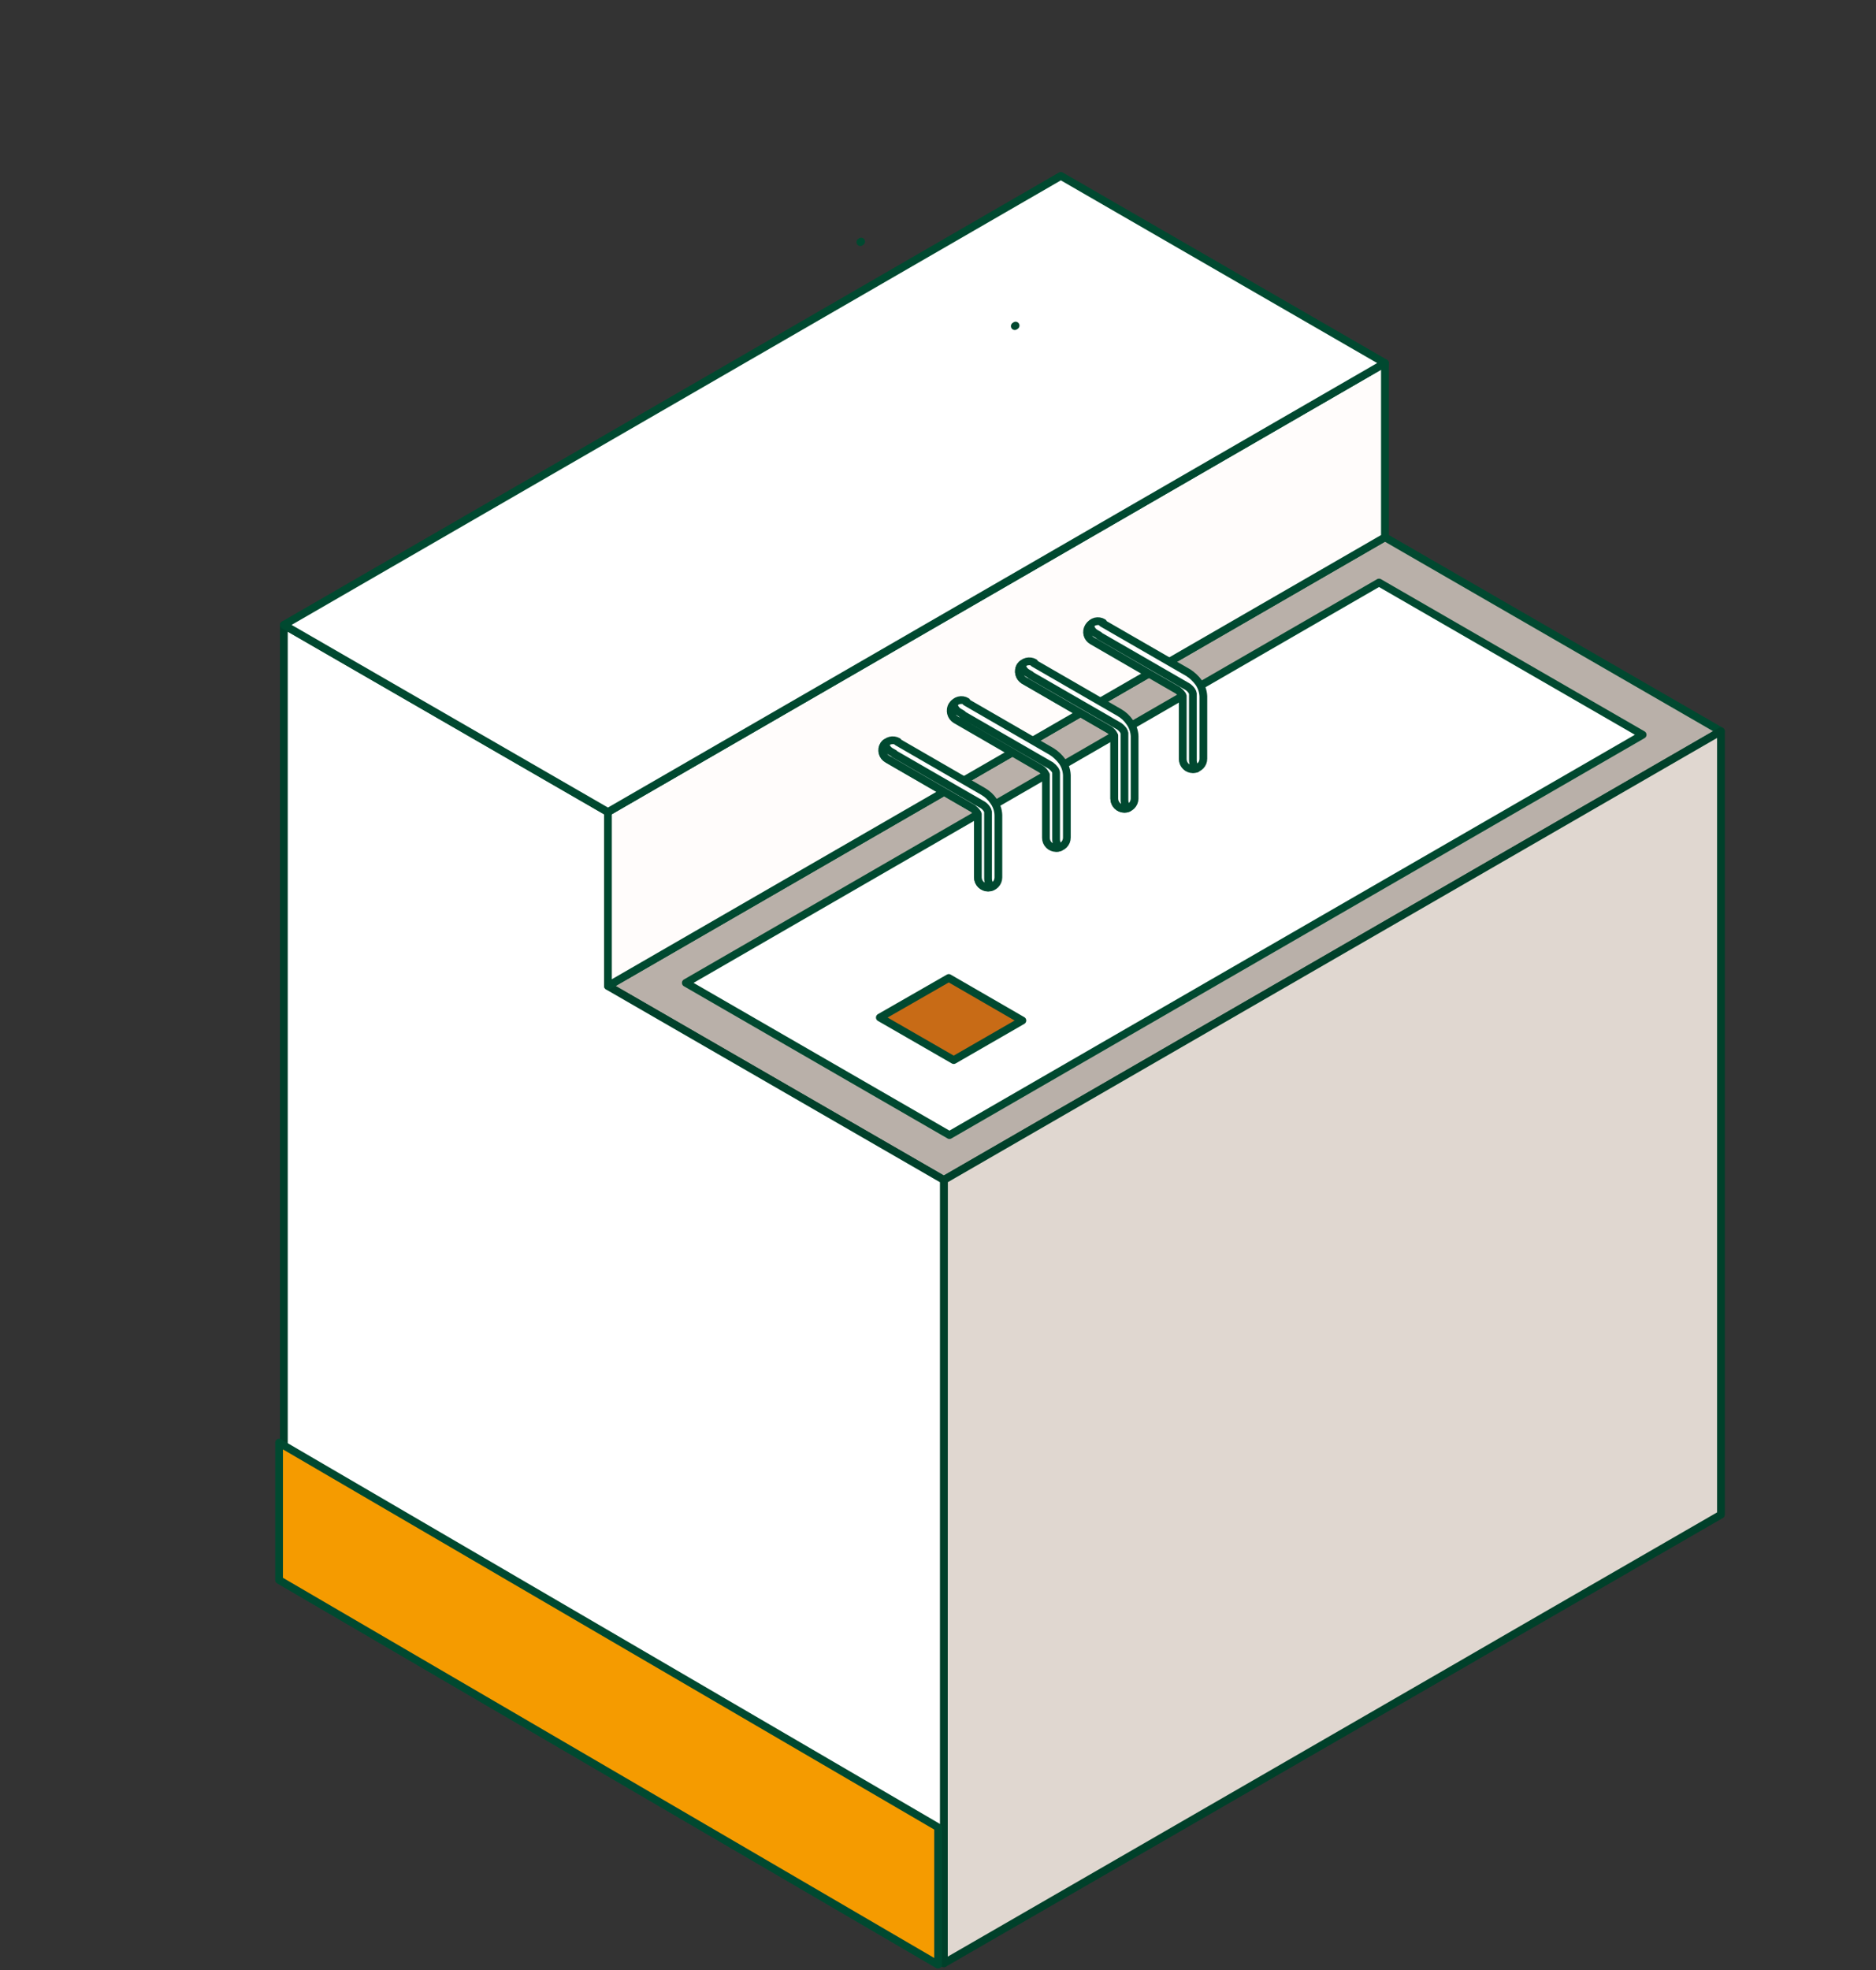 <svg width="121" height="127" viewBox="0 0 121 127" fill="none" xmlns="http://www.w3.org/2000/svg">
<rect x="0" y="0" width="121" height="127" fill="#333333" stroke="none"/>
<g id="Frame 26">
<g id="Grupo 1318">
<path id="Trazado 3595" fill-rule="evenodd" clip-rule="evenodd" d="M89.326 34.635L39.212 63.563L60.876 76.065L110.991 47.136L89.326 34.635Z" fill="#B9B0A9" stroke="#004930" stroke-width="0.5" stroke-linecap="round" stroke-linejoin="round"/>
<path id="Trazado 3596" fill-rule="evenodd" clip-rule="evenodd" d="M60.876 126.573L93.692 107.637L98.227 105.014L111 97.645V47.14L60.886 76.068L60.876 126.573Z" fill="#E0D7D0" stroke="#00402A" stroke-width="0.5" stroke-linecap="round" stroke-linejoin="round"/>
<path id="Trazado 3597" fill-rule="evenodd" clip-rule="evenodd" d="M88.945 37.555L44.234 63.364L61.239 73.177L105.949 47.368L88.945 37.555Z" fill="white" stroke="#004930" stroke-width="0.5" stroke-linecap="round" stroke-linejoin="round"/>
<path id="Trazado 3598" fill-rule="evenodd" clip-rule="evenodd" d="M61.195 63.048L56.748 65.598L61.514 68.342L65.942 65.791L61.195 63.048Z" fill="#C86B16" stroke="#004930" stroke-width="0.5" stroke-linecap="round" stroke-linejoin="round"/>
<path id="Trazado 3599" fill-rule="evenodd" clip-rule="evenodd" d="M60.876 126.573L39.212 114.071L18.309 102.008V40.292L39.212 52.356V63.57L60.876 76.071V126.573Z" fill="white" stroke="#00402A" stroke-width="0.5" stroke-linecap="round" stroke-linejoin="round"/>
<path id="Trazado 3600" fill-rule="evenodd" clip-rule="evenodd" d="M60.504 126.66L18 101.861V93.004L60.504 117.803V126.66Z" fill="#F59B00" stroke="#004930" stroke-width="0.5" stroke-linecap="round" stroke-linejoin="round"/>
<path id="Trazado 3601" fill-rule="evenodd" clip-rule="evenodd" d="M39.212 63.563V52.349L89.326 23.406V34.638L39.212 63.563Z" fill="#FFFCFB" stroke="#004930" stroke-width="0.5" stroke-linecap="round" stroke-linejoin="round"/>
<path id="Trazado 3602" fill-rule="evenodd" clip-rule="evenodd" d="M68.424 11.34L18.309 40.286L39.212 52.349L89.326 23.406L68.424 11.34Z" fill="white" stroke="#004930" stroke-width="0.5" stroke-linecap="round" stroke-linejoin="round"/>
<path id="Trazado 3603" d="M55.544 15.574L55.491 15.609" stroke="#004930" stroke-width="0.5" stroke-linecap="round" stroke-linejoin="round"/>
<path id="Trazado 3604" d="M65.505 20.99L65.452 21.025" stroke="#004930" stroke-width="0.5" stroke-linecap="round" stroke-linejoin="round"/>
<path id="Trazado 3605" fill-rule="evenodd" clip-rule="evenodd" d="M66.671 42.749L72.196 45.936C72.465 46.091 72.695 46.305 72.868 46.562C73.06 46.825 73.169 47.139 73.181 47.465V51.487C73.177 51.66 73.107 51.826 72.985 51.948C72.862 52.071 72.697 52.14 72.524 52.144C72.35 52.144 72.183 52.074 72.06 51.951C71.937 51.828 71.868 51.661 71.868 51.487V47.465C71.858 47.402 71.834 47.343 71.799 47.29C71.735 47.19 71.649 47.104 71.549 47.04C69.708 45.977 67.883 44.914 66.042 43.852C65.895 43.76 65.789 43.615 65.746 43.447C65.703 43.279 65.726 43.101 65.811 42.949C65.904 42.803 66.049 42.698 66.217 42.655C66.385 42.612 66.563 42.635 66.714 42.718L66.671 42.749ZM71.152 40.142C71.078 40.096 70.996 40.065 70.91 40.052C70.823 40.039 70.736 40.043 70.651 40.064C70.567 40.086 70.487 40.125 70.418 40.178C70.349 40.231 70.292 40.298 70.249 40.374C70.202 40.448 70.171 40.53 70.157 40.616C70.143 40.702 70.147 40.79 70.168 40.875C70.19 40.959 70.228 41.038 70.281 41.107C70.334 41.176 70.401 41.234 70.477 41.277L75.987 44.465C76.082 44.534 76.166 44.619 76.234 44.715C76.262 44.771 76.286 44.83 76.306 44.89V48.912C76.308 49.086 76.378 49.251 76.501 49.374C76.623 49.496 76.789 49.566 76.962 49.568C77.048 49.568 77.133 49.551 77.213 49.518C77.292 49.485 77.365 49.437 77.425 49.376C77.486 49.315 77.534 49.243 77.567 49.163C77.599 49.084 77.616 48.998 77.615 48.912V44.89C77.602 44.564 77.493 44.251 77.303 43.987C77.119 43.739 76.891 43.526 76.631 43.361L71.102 40.173L71.152 40.142ZM62.348 45.228C62.274 45.182 62.192 45.151 62.106 45.138C62.02 45.125 61.932 45.129 61.847 45.151C61.763 45.172 61.684 45.211 61.615 45.263C61.546 45.316 61.488 45.383 61.445 45.459C61.398 45.532 61.367 45.614 61.353 45.701C61.339 45.787 61.343 45.875 61.364 45.959C61.386 46.044 61.424 46.124 61.477 46.193C61.53 46.262 61.597 46.32 61.673 46.362C63.517 47.425 65.342 48.487 67.183 49.549C67.278 49.618 67.361 49.702 67.43 49.797C67.458 49.854 67.482 49.914 67.502 49.975V53.997C67.504 54.17 67.574 54.336 67.697 54.459C67.819 54.581 67.985 54.651 68.158 54.653C68.244 54.653 68.329 54.636 68.409 54.603C68.488 54.571 68.561 54.522 68.621 54.461C68.682 54.4 68.73 54.328 68.763 54.248C68.795 54.168 68.812 54.083 68.811 53.997V49.975C68.798 49.65 68.689 49.336 68.499 49.072C68.315 48.824 68.087 48.612 67.827 48.447L62.298 45.256L62.348 45.228ZM57.882 47.831L63.411 51.022C63.679 51.177 63.909 51.39 64.083 51.647C64.276 51.909 64.385 52.224 64.395 52.55V56.572C64.393 56.745 64.323 56.91 64.201 57.031C64.079 57.153 63.915 57.223 63.742 57.225C63.656 57.226 63.571 57.209 63.491 57.176C63.412 57.144 63.339 57.096 63.278 57.035C63.217 56.975 63.169 56.903 63.136 56.823C63.103 56.744 63.086 56.658 63.086 56.572V52.556C63.075 52.492 63.051 52.431 63.014 52.378C62.95 52.279 62.866 52.195 62.767 52.131L57.257 48.944C57.105 48.856 56.994 48.711 56.948 48.542C56.902 48.373 56.924 48.193 57.01 48.04C57.102 47.893 57.247 47.786 57.416 47.743C57.584 47.7 57.762 47.724 57.913 47.809L57.882 47.831Z" fill="white" stroke="#004930" stroke-width="0.5" stroke-linecap="round" stroke-linejoin="round"/>
<path id="Trazado 3606" fill-rule="evenodd" clip-rule="evenodd" d="M57.67 48.574L57.457 48.453C57.357 48.398 57.273 48.318 57.211 48.222C57.149 48.126 57.112 48.016 57.104 47.903C57.064 47.94 57.028 47.982 56.998 48.028C56.951 48.102 56.921 48.184 56.907 48.27C56.894 48.356 56.898 48.444 56.92 48.529C56.941 48.614 56.98 48.693 57.033 48.762C57.086 48.831 57.153 48.888 57.229 48.93L60.876 51.037L62.751 52.118C62.847 52.187 62.932 52.27 63.001 52.365C63.036 52.399 63.06 52.443 63.07 52.491V56.554C63.07 56.728 63.139 56.895 63.262 57.018C63.386 57.141 63.552 57.21 63.727 57.21C63.805 57.208 63.883 57.196 63.958 57.172C63.885 57.105 63.827 57.022 63.787 56.931C63.747 56.839 63.726 56.74 63.727 56.641V52.337C63.716 52.273 63.691 52.213 63.655 52.159C63.585 52.054 63.495 51.963 63.389 51.893L61.423 50.762L57.673 48.599L57.67 48.574ZM70.887 40.958L70.674 40.833C70.574 40.779 70.489 40.7 70.427 40.604C70.365 40.509 70.327 40.4 70.318 40.286C70.279 40.323 70.243 40.364 70.212 40.408C70.165 40.482 70.135 40.565 70.121 40.651C70.108 40.737 70.112 40.824 70.134 40.909C70.155 40.993 70.194 41.073 70.247 41.142C70.3 41.211 70.367 41.268 70.443 41.311L74.093 43.421L75.968 44.502C76.063 44.571 76.147 44.654 76.215 44.749C76.252 44.782 76.278 44.826 76.287 44.874V48.937C76.287 49.023 76.303 49.108 76.336 49.188C76.369 49.267 76.417 49.339 76.478 49.4C76.538 49.46 76.61 49.509 76.69 49.541C76.769 49.574 76.854 49.591 76.94 49.59C77.019 49.59 77.097 49.578 77.172 49.556C77.099 49.488 77.041 49.405 77.002 49.313C76.962 49.222 76.941 49.124 76.94 49.024V44.721C76.93 44.657 76.906 44.597 76.872 44.543C76.801 44.438 76.711 44.347 76.606 44.277L74.64 43.143L70.89 40.983L70.887 40.958ZM66.474 43.527L70.224 45.687L72.19 46.821C72.292 46.895 72.382 46.985 72.456 47.087C72.491 47.141 72.515 47.201 72.527 47.265V51.568C72.526 51.668 72.545 51.768 72.585 51.86C72.625 51.951 72.684 52.033 72.759 52.1C72.686 52.13 72.606 52.143 72.527 52.137C72.353 52.137 72.186 52.068 72.063 51.945C71.94 51.822 71.871 51.655 71.871 51.481V47.418C71.851 47.375 71.828 47.333 71.802 47.293C71.738 47.193 71.653 47.109 71.552 47.047L69.677 45.965L66.03 43.859C65.883 43.766 65.777 43.621 65.734 43.453C65.691 43.285 65.714 43.107 65.799 42.955C65.833 42.918 65.87 42.864 65.905 42.83C65.916 42.943 65.954 43.052 66.015 43.147C66.076 43.243 66.16 43.323 66.258 43.38L66.471 43.502L66.474 43.527ZM62.064 46.061L65.814 48.221L67.78 49.355C67.881 49.43 67.971 49.52 68.046 49.622C68.081 49.674 68.106 49.734 68.118 49.796V54.103C68.116 54.202 68.136 54.301 68.175 54.393C68.215 54.484 68.273 54.567 68.346 54.635C68.273 54.663 68.195 54.675 68.118 54.669C68.031 54.669 67.946 54.652 67.866 54.619C67.786 54.587 67.714 54.538 67.653 54.477C67.591 54.416 67.543 54.344 67.51 54.264C67.478 54.184 67.461 54.099 67.461 54.013V49.95C67.44 49.907 67.416 49.867 67.389 49.828C67.326 49.727 67.242 49.642 67.142 49.577L65.283 48.499L61.633 46.389C61.486 46.297 61.381 46.151 61.339 45.984C61.296 45.816 61.32 45.638 61.404 45.487C61.439 45.453 61.473 45.399 61.511 45.362C61.521 45.475 61.558 45.584 61.62 45.68C61.681 45.776 61.765 45.855 61.864 45.912L62.076 46.037L62.064 46.061Z" fill="white" stroke="#004930" stroke-width="0.5" stroke-linecap="round" stroke-linejoin="round"/>
</g>
</g>
</svg>
